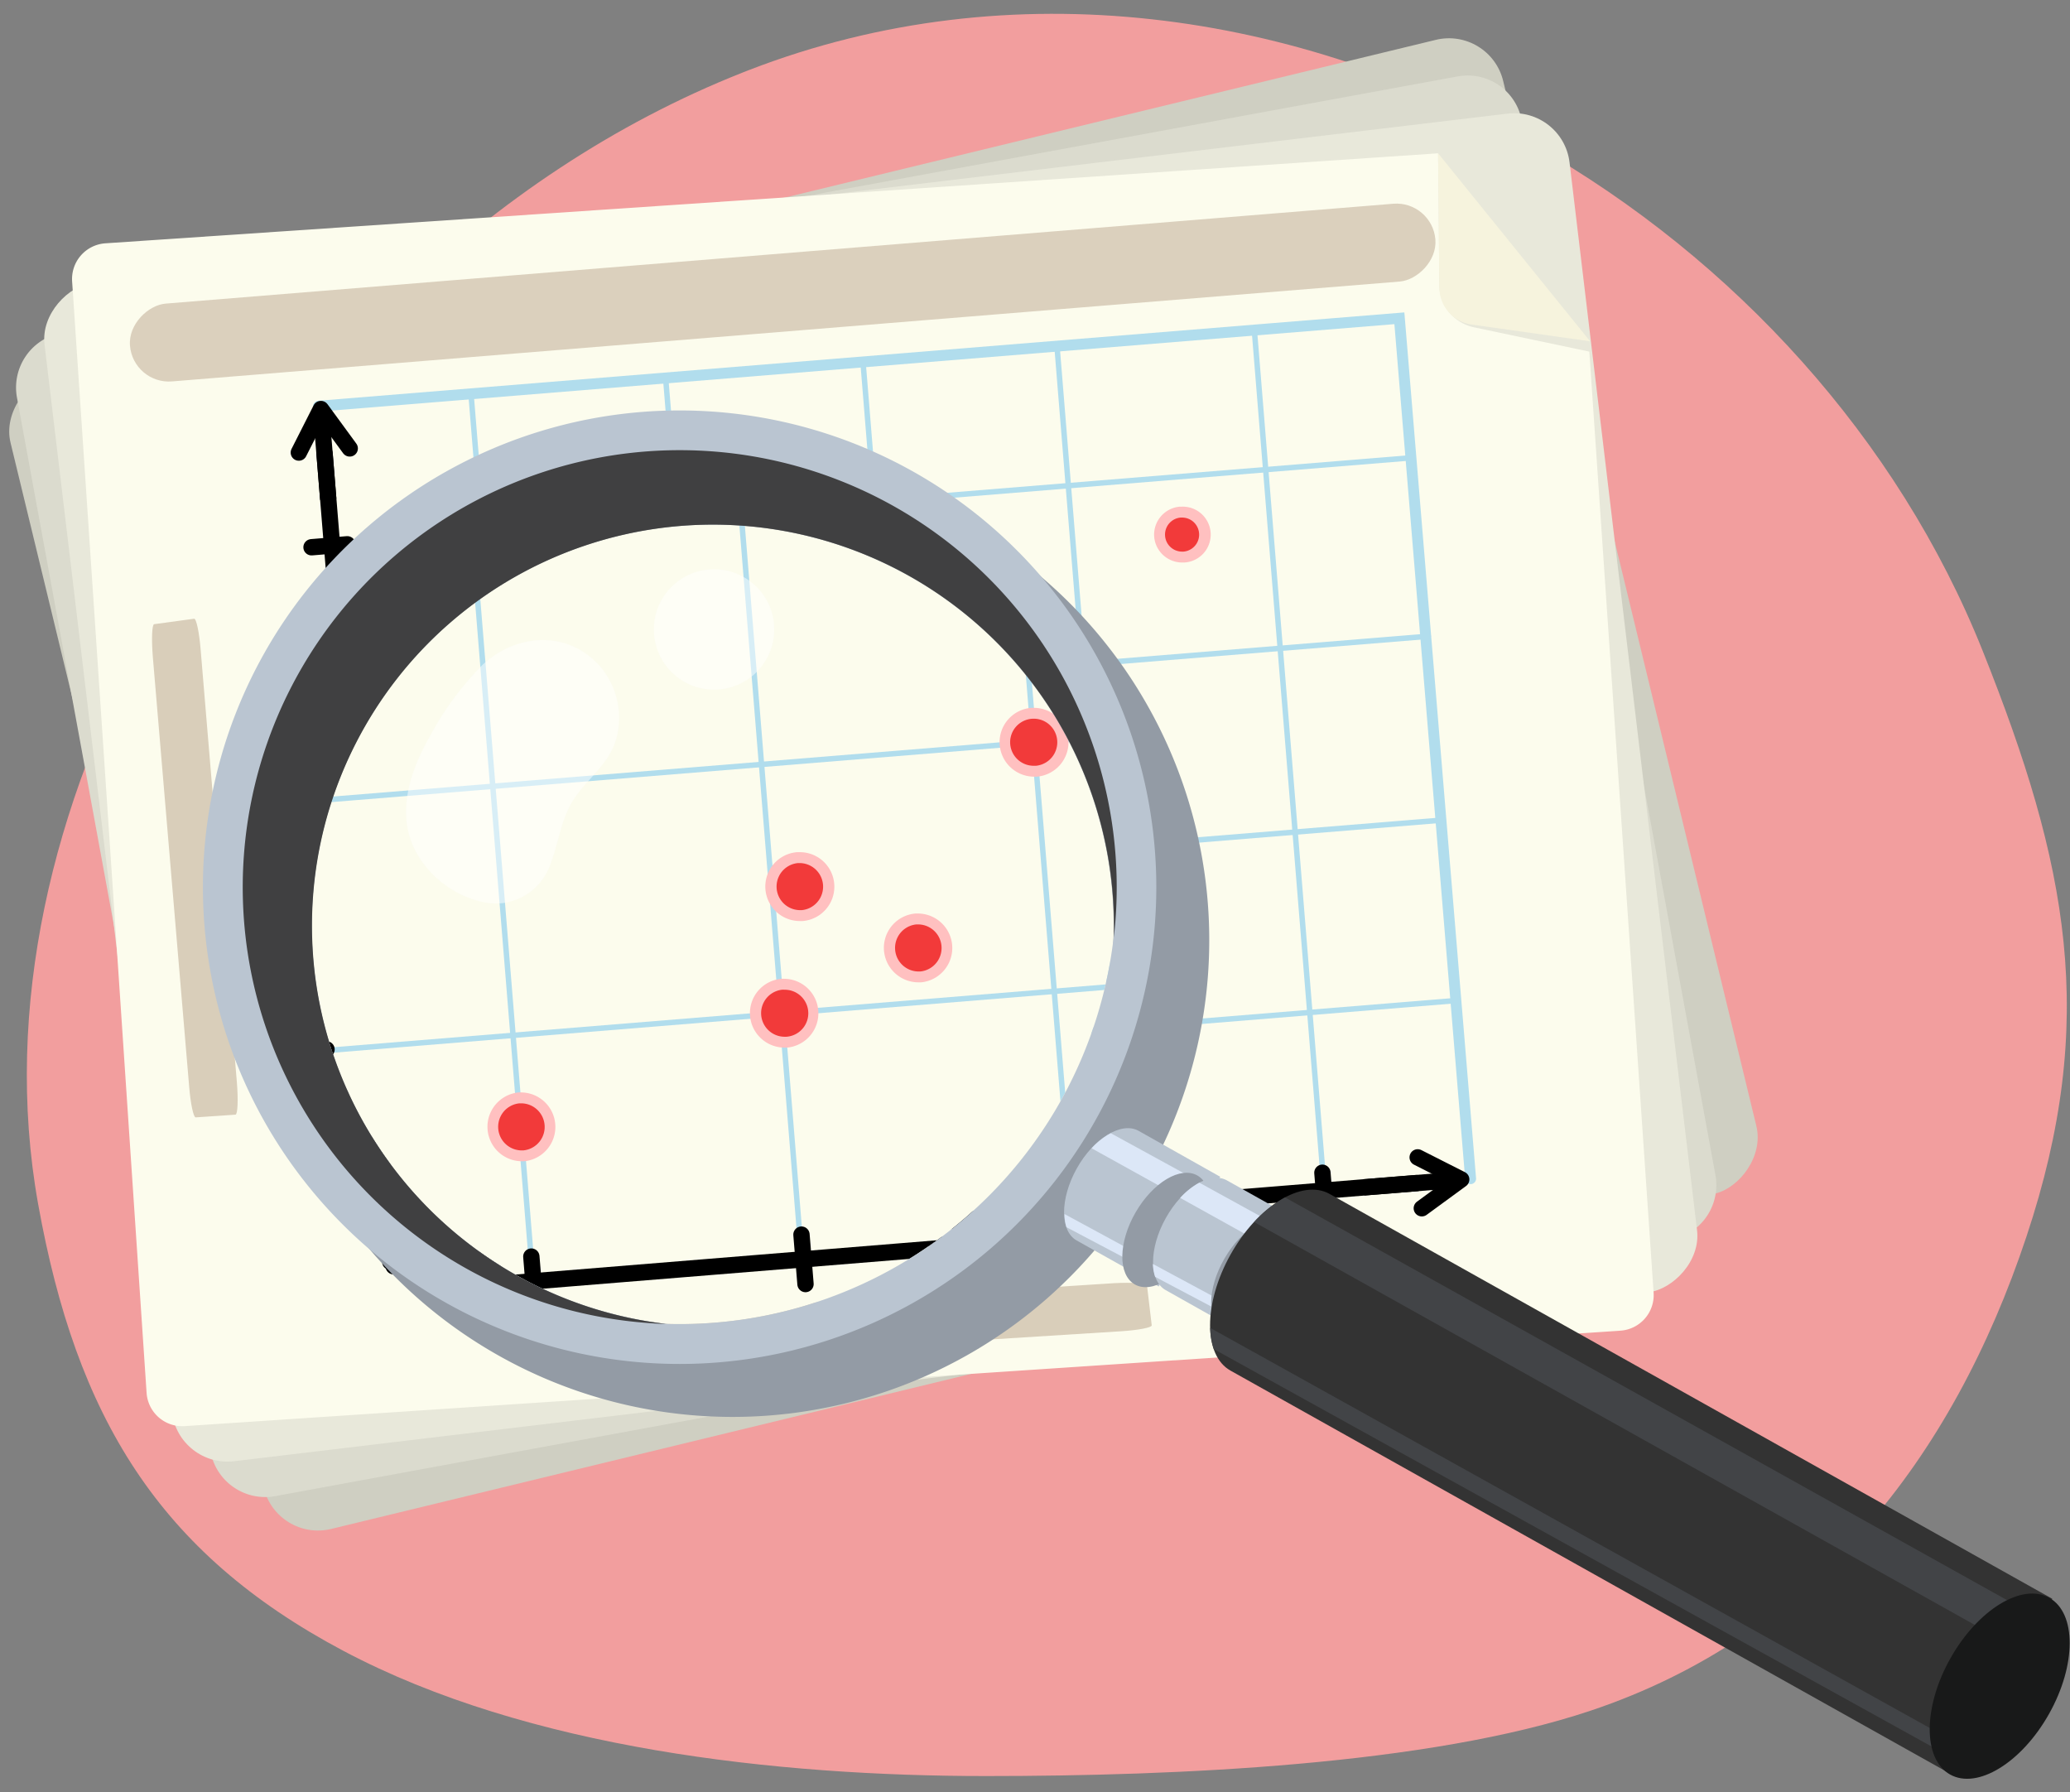 <svg xmlns="http://www.w3.org/2000/svg" xmlns:xlink="http://www.w3.org/1999/xlink" width="380" height="329" viewBox="0 0 380 329"><rect x="0" y="0" width="380" height="329" fill="#808080" stroke="none"/><defs><clipPath id="a"><path d="M57.43,164.45a73.61,73.61,0,0,1,147,7.68A80.19,80.19,0,0,1,122.18,243,73.61,73.61,0,0,1,57.43,164.45Z" fill="none"/></clipPath></defs><path d="M281.85,26.8C238.35,2,185.71-5.78,137.52,12.85l-1.28.5C89.15,32,51.64,70.51,27.43,115,9.84,147.36.49,184.72,7,221c7,39,22.08,64,56,82s79.62,23,118,23c35,0,81.13-2,111-12,40.85-13.67,66.39-46.12,80-87,13.27-39.85,7.59-68.39-8-107.46S318.35,47.6,281.85,26.8Z" fill="#f29e9e"/><rect x="53.23" y="3.01" width="217.89" height="281.94" rx="10.24" transform="translate(60.44 335.5) rotate(-103.62)" fill="#cfcfc2"/><path d="M61.6,3.23H259a10.24,10.24,0,0,1,10.24,10.24V275a10.13,10.13,0,0,1-10.13,10.13H61.6a10.24,10.24,0,0,1-10.24-10.24V13.47A10.24,10.24,0,0,1,61.6,3.23Z" transform="matrix(-0.18, -0.98, 0.98, -0.18, 46.57, 327.38)" fill="#dbdbce"/><rect x="50.9" y="3.56" width="217.89" height="281.94" rx="10.24" transform="translate(35.3 320.39) rotate(-96.81)" fill="#e8e8da"/><path d="M270.54,60.07l21.22,4.47,11.8,172.71a6.55,6.55,0,0,1-6.11,7L33.91,261.77a6.56,6.56,0,0,1-7-6.11l-13.67-204a6.57,6.57,0,0,1,6.11-7L264,28.14l.23,24.18A8,8,0,0,0,270.54,60.07Z" fill="#fcfced"/><path d="M291.91,62.65,264,28.14l.23,24.69a6.87,6.87,0,0,0,5.92,6.74Z" fill="#f6f3dd"/><path d="M210.56,235.93l.87,7.35c0,.4-2.48.88-5.66,1.08l-79.51,5c-3.26.2-6,0-6-.37l-.35-7.33c0-.39,2.48-.87,5.63-1.07l79-5.06C207.8,235.36,210.51,235.52,210.56,235.93Z" fill="#d9ceba"/><path d="M28.3,114.57l7.34-1c.39-.06.93,2.45,1.19,5.63l6.65,79.4c.27,3.25.16,5.95-.25,6l-7.31.5c-.4,0-.93-2.46-1.19-5.6l-6.67-78.87C27.79,117.33,27.9,114.62,28.3,114.57Z" fill="#d9ceba"/><rect x="136.52" y="-66.5" width="14.33" height="240.43" rx="7.16" transform="translate(101.79 201.27) rotate(-94.65)" fill="#dbd0bd"/><polyline points="58.48 74.56 256.89 58.42 269.97 216.35" fill="none" stroke="#b1dded" stroke-linecap="round" stroke-miterlimit="10" stroke-width="2"/><line x1="60.56" y1="100.17" x2="259.21" y2="84.02" fill="none" stroke="#b1dded" stroke-linecap="round" stroke-miterlimit="10"/><line x1="63.54" y1="132.94" x2="262.19" y2="116.79" fill="none" stroke="#b1dded" stroke-linecap="round" stroke-miterlimit="10"/><line x1="99.29" y1="230.01" x2="86.49" y2="72.59" fill="none" stroke="#b1dded" stroke-linecap="round" stroke-miterlimit="10"/><line x1="135.02" y1="227.1" x2="122.22" y2="69.69" fill="none" stroke="#b1dded" stroke-linecap="round" stroke-miterlimit="10"/><line x1="171.25" y1="224.16" x2="158.45" y2="66.74" fill="none" stroke="#b1dded" stroke-linecap="round" stroke-miterlimit="10"/><line x1="206.86" y1="221.26" x2="194.06" y2="63.85" fill="none" stroke="#b1dded" stroke-linecap="round" stroke-miterlimit="10"/><line x1="243.09" y1="218.32" x2="230.29" y2="60.9" fill="none" stroke="#b1dded" stroke-linecap="round" stroke-miterlimit="10"/><line x1="66.28" y1="166.67" x2="264.93" y2="150.52" fill="none" stroke="#b1dded" stroke-linecap="round" stroke-miterlimit="10"/><line x1="68.98" y1="199.78" x2="267.62" y2="183.63" fill="none" stroke="#b1dded" stroke-linecap="round" stroke-miterlimit="10"/><polyline points="72.27 232.43 74.71 232.23 260.06 217.16" fill="none" stroke="#000" stroke-linecap="round" stroke-miterlimit="10" stroke-width="3"/><polyline points="260.25 212.44 268.24 216.49 261.01 221.78" fill="none" stroke="#000" stroke-linecap="round" stroke-linejoin="round" stroke-width="3"/><polyline points="250.35 217.94 256.35 217.46 267.41 216.56" fill="none" stroke="#000" stroke-miterlimit="10" stroke-width="3"/><polyline points="71.64 231.6 71.44 229.16 59.58 83.25" fill="none" stroke="#000" stroke-linecap="round" stroke-miterlimit="10" stroke-width="3"/><polyline points="54.86 83.07 58.91 75.08 64.2 82.31" fill="none" stroke="#000" stroke-linecap="round" stroke-linejoin="round" stroke-width="3"/><polyline points="60.26 91.66 59.88 86.97 58.98 75.91" fill="none" stroke="#000" stroke-miterlimit="10" stroke-width="3"/><line x1="63.76" y1="99.91" x2="57.19" y2="100.45" fill="none" stroke="#000" stroke-linecap="round" stroke-miterlimit="10" stroke-width="3"/><line x1="66.43" y1="132.76" x2="59.87" y2="133.3" fill="none" stroke="#000" stroke-linecap="round" stroke-miterlimit="10" stroke-width="3"/><line x1="69.18" y1="166.55" x2="62.61" y2="167.08" fill="none" stroke="#000" stroke-linecap="round" stroke-miterlimit="10" stroke-width="3"/><line x1="71.85" y1="199.39" x2="65.28" y2="199.93" fill="none" stroke="#000" stroke-linecap="round" stroke-miterlimit="10" stroke-width="3"/><line x1="99.08" y1="226.94" x2="99.62" y2="233.51" fill="none" stroke="#000" stroke-linecap="round" stroke-miterlimit="10" stroke-width="3"/><line x1="135" y1="224.02" x2="135.53" y2="230.59" fill="none" stroke="#000" stroke-linecap="round" stroke-miterlimit="10" stroke-width="3"/><line x1="170.92" y1="221.1" x2="171.45" y2="227.67" fill="none" stroke="#000" stroke-linecap="round" stroke-miterlimit="10" stroke-width="3"/><line x1="206.84" y1="218.18" x2="207.37" y2="224.75" fill="none" stroke="#000" stroke-linecap="round" stroke-miterlimit="10" stroke-width="3"/><line x1="242.76" y1="215.26" x2="243.29" y2="221.83" fill="none" stroke="#000" stroke-linecap="round" stroke-miterlimit="10" stroke-width="3"/><path d="M217,102.27a4.15,4.15,0,0,1-4.12-3.8A4.13,4.13,0,0,1,216.63,94H217a4.13,4.13,0,0,1,.33,8.25Z" fill="#f23a3a"/><path d="M217,95a3.13,3.13,0,0,1,.25,6.25H217a3.13,3.13,0,0,1-.25-6.25H217m0-2h-.42a5.16,5.16,0,0,0-4.7,5.54,5.16,5.16,0,0,0,5.12,4.71h.42A5.13,5.13,0,0,0,217,93Z" fill="#ffc0c0"/><path d="M165.92,162.7a4.13,4.13,0,0,1-.34-8.25l.34,0a4.14,4.14,0,0,1,.33,8.26Z" fill="#f23a3a"/><path d="M165.92,155.43a3.14,3.14,0,0,1,.25,6.26h-.25a3.14,3.14,0,0,1-.25-6.26h.25m0-2-.42,0a5.13,5.13,0,0,0,.42,10.25,3.1,3.1,0,0,0,.42,0,5.14,5.14,0,0,0,4.7-5.53,5.17,5.17,0,0,0-5.12-4.72Z" fill="#ffc0c0"/><path d="M150.53,190.05a4.14,4.14,0,0,1-.33-8.26h.34a4.13,4.13,0,0,1,.33,8.25Z" fill="#f23a3a"/><path d="M150.54,182.78a3.14,3.14,0,0,1,.25,6.26h-.26a3.14,3.14,0,0,1-.25-6.26h.26m0-2-.42,0a5.13,5.13,0,0,0,.41,10.25l.42,0a5.13,5.13,0,0,0-.41-10.25Z" fill="#ffc0c0"/><path d="M132.69,198.73a4.13,4.13,0,0,1-.33-8.25l.34,0a4.14,4.14,0,0,1,.33,8.26Z" fill="#f23a3a"/><path d="M132.7,191.46a3.14,3.14,0,0,1,.25,6.26h-.26a3.14,3.14,0,0,1-.25-6.26h.26m0-2-.42,0a5.12,5.12,0,0,0-3.5,1.79,5.07,5.07,0,0,0-1.2,3.74,5.15,5.15,0,0,0,5.11,4.72l.42,0a5.13,5.13,0,0,0-.41-10.25Z" fill="#ffc0c0"/><path d="M97.76,213.83a4.13,4.13,0,0,1-.33-8.25l.34,0a4.14,4.14,0,0,1,.33,8.26Z" fill="#f23a3a"/><path d="M97.77,206.56a3.14,3.14,0,0,1,.25,6.26h-.26a3.14,3.14,0,0,1-.25-6.26h.26m0-2h0l-.42,0a5.13,5.13,0,0,0,.41,10.25,3,3,0,0,0,.42,0,5.13,5.13,0,0,0-.41-10.25Z" fill="#ffc0c0"/><path d="M134.78,181.9a4.14,4.14,0,0,1-.33-8.26h.34a4.15,4.15,0,0,1,4.11,3.8,4.13,4.13,0,0,1-3.78,4.45Z" fill="#f23a3a"/><path d="M134.79,174.63a3.14,3.14,0,0,1,.25,6.26h-.26a3.14,3.14,0,0,1-.25-6.26h.26m0-2a3,3,0,0,0-.42,0,5.13,5.13,0,0,0,.41,10.25l.42,0a5.13,5.13,0,0,0-.41-10.25Z" fill="#ffc0c0"/><path d="M57.43,164.45a73.61,73.61,0,0,1,147,7.68A80.19,80.19,0,0,1,122.18,243,73.61,73.61,0,0,1,57.43,164.45Z" fill="#fcfced"/><g clip-path="url(#a)"><polyline points="41.48 20.25 315.42 -2.02 333.48 216.03" fill="none" stroke="#b1dded" stroke-linecap="round" stroke-miterlimit="10" stroke-width="2"/><line x1="44.35" y1="55.61" x2="318.63" y2="33.31" fill="none" stroke="#b1dded" stroke-linecap="round" stroke-miterlimit="10"/><line x1="48.47" y1="100.86" x2="322.74" y2="78.56" fill="none" stroke="#b1dded" stroke-linecap="round" stroke-miterlimit="10"/><line x1="97.83" y1="234.89" x2="80.15" y2="17.54" fill="none" stroke="#b1dded" stroke-linecap="round" stroke-miterlimit="10"/><line x1="147.16" y1="230.88" x2="129.49" y2="13.53" fill="none" stroke="#b1dded" stroke-linecap="round" stroke-miterlimit="10"/><line x1="197.18" y1="226.81" x2="179.51" y2="9.46" fill="none" stroke="#b1dded" stroke-linecap="round" stroke-miterlimit="10"/><line x1="246.35" y1="222.81" x2="228.67" y2="5.46" fill="none" stroke="#b1dded" stroke-linecap="round" stroke-miterlimit="10"/><line x1="296.37" y1="218.74" x2="278.7" y2="1.4" fill="none" stroke="#b1dded" stroke-linecap="round" stroke-miterlimit="10"/><line x1="52.25" y1="147.43" x2="326.53" y2="125.13" fill="none" stroke="#b1dded" stroke-linecap="round" stroke-miterlimit="10"/><line x1="55.97" y1="193.15" x2="330.24" y2="170.84" fill="none" stroke="#b1dded" stroke-linecap="round" stroke-miterlimit="10"/><line x1="59.95" y1="238.27" x2="323.49" y2="216.84" fill="none" stroke="#000" stroke-linecap="round" stroke-miterlimit="10" stroke-width="3"/><polyline points="323.67 212.13 331.66 216.18 324.43 221.46" fill="none" stroke="#000" stroke-linecap="round" stroke-linejoin="round" stroke-width="3"/><polyline points="311.28 217.83 319.77 217.14 330.84 216.24" fill="none" stroke="#000" stroke-miterlimit="10" stroke-width="3"/><polyline points="59.69 237.65 59.49 235.21 42.69 28.58" fill="none" stroke="#000" stroke-linecap="round" stroke-miterlimit="10" stroke-width="3"/><polyline points="37.98 28.39 42.03 20.41 47.31 27.64" fill="none" stroke="#000" stroke-linecap="round" stroke-linejoin="round" stroke-width="3"/><polyline points="43.54 38.99 42.99 32.29 42.09 21.23" fill="none" stroke="#000" stroke-miterlimit="10" stroke-width="3"/><line x1="48.77" y1="55.26" x2="39.7" y2="56" fill="none" stroke="#000" stroke-linecap="round" stroke-miterlimit="10" stroke-width="3"/><line x1="52.46" y1="100.62" x2="43.39" y2="101.35" fill="none" stroke="#000" stroke-linecap="round" stroke-miterlimit="10" stroke-width="3"/><line x1="56.25" y1="147.26" x2="47.18" y2="148" fill="none" stroke="#000" stroke-linecap="round" stroke-miterlimit="10" stroke-width="3"/><line x1="59.94" y1="192.62" x2="50.87" y2="193.35" fill="none" stroke="#000" stroke-linecap="round" stroke-miterlimit="10" stroke-width="3"/><line x1="97.54" y1="230.65" x2="98.28" y2="239.72" fill="none" stroke="#000" stroke-linecap="round" stroke-miterlimit="10" stroke-width="3"/><line x1="147.13" y1="226.62" x2="147.87" y2="235.69" fill="none" stroke="#000" stroke-linecap="round" stroke-miterlimit="10" stroke-width="3"/><line x1="196.72" y1="222.58" x2="197.46" y2="231.65" fill="none" stroke="#000" stroke-linecap="round" stroke-miterlimit="10" stroke-width="3"/><line x1="246.32" y1="218.55" x2="247.06" y2="227.62" fill="none" stroke="#000" stroke-linecap="round" stroke-miterlimit="10" stroke-width="3"/><line x1="295.91" y1="214.52" x2="296.65" y2="223.59" fill="none" stroke="#000" stroke-linecap="round" stroke-miterlimit="10" stroke-width="3"/><path d="M260.3,58.14a5.33,5.33,0,0,1-.42-10.64h.43a5.32,5.32,0,0,1,.43,10.63Z" fill="#f23a3a"/><path d="M260.31,48.49a4.33,4.33,0,0,1,.35,8.64h-.36A4.33,4.33,0,0,1,260,48.5h.35m0-2h0a4.61,4.61,0,0,0-.52,0,6.33,6.33,0,0,0,.51,12.63l.52,0a6.33,6.33,0,0,0-.51-12.63Z" fill="#ffc0c0"/><path d="M189.82,141.57a5.32,5.32,0,0,1-4.06-8.77,5.25,5.25,0,0,1,3.63-1.86l.44,0a5.35,5.35,0,0,1,5.3,4.9,5.33,5.33,0,0,1-4.88,5.74Z" fill="#f23a3a"/><path d="M189.83,131.92a4.33,4.33,0,0,1,.34,8.64h-.35a4.32,4.32,0,0,1-.35-8.63l.36,0m0-2-.52,0a6.32,6.32,0,0,0-5.79,6.82,6.35,6.35,0,0,0,6.3,5.81,4.35,4.35,0,0,0,.51,0,6.34,6.34,0,0,0,5.8-6.82,6.36,6.36,0,0,0-6.3-5.81Z" fill="#ffc0c0"/><path d="M168.58,179.33a5.32,5.32,0,0,1-.43-10.63,3.24,3.24,0,0,1,.44,0,5.35,5.35,0,0,1,5.3,4.89,5.33,5.33,0,0,1-4.88,5.74A3.1,3.1,0,0,1,168.58,179.33Z" fill="#f23a3a"/><path d="M168.59,169.68a4.33,4.33,0,0,1,.34,8.64h-.35a4.33,4.33,0,0,1-.35-8.64h.36m0-2a4.52,4.52,0,0,0-.52,0,6.32,6.32,0,0,0-5.79,6.82,6.35,6.35,0,0,0,6.3,5.81l.51,0a6.33,6.33,0,0,0-.5-12.63Z" fill="#ffc0c0"/><path d="M143.94,191.32a5.33,5.33,0,0,1-.43-10.64H144a5.32,5.32,0,0,1,.43,10.63Z" fill="#f23a3a"/><path d="M144,181.67a4.32,4.32,0,0,1,.35,8.63l-.36,0a4.33,4.33,0,0,1-.35-8.64H144m0-2a4.61,4.61,0,0,0-.52,0,6.32,6.32,0,0,0-5.79,6.81,6.35,6.35,0,0,0,6.3,5.82l.52,0a6.33,6.33,0,0,0-.51-12.63Z" fill="#ffc0c0"/><path d="M95.71,212.17a5.33,5.33,0,0,1-.42-10.64h.43a5.32,5.32,0,0,1,.43,10.63Z" fill="#f23a3a"/><path d="M95.72,202.52a4.33,4.33,0,0,1,.35,8.64h-.36a4.33,4.33,0,0,1-.34-8.64h.35m0-2a4.35,4.35,0,0,0-.51,0,6.33,6.33,0,0,0,.5,12.63l.52,0a6.33,6.33,0,0,0-.51-12.63Z" fill="#ffc0c0"/><path d="M146.83,168.08a5.33,5.33,0,0,1-.43-10.64l.43,0a5.33,5.33,0,0,1,.43,10.64Z" fill="#f23a3a"/><path d="M146.83,158.42a4.33,4.33,0,0,1,.35,8.64l-.36,0a4.33,4.33,0,0,1-.34-8.64l.35,0m0-2-.51,0a6.33,6.33,0,0,0,.5,12.64l.52,0a6.33,6.33,0,0,0-.51-12.64Z" fill="#ffc0c0"/></g><path d="M128,259.84a87.51,87.51,0,1,0-80.79-93.75A87.51,87.51,0,0,0,128,259.84ZM57.43,164.45a73.61,73.61,0,1,1,68,78.87A73.62,73.62,0,0,1,57.43,164.45Z" fill="#939ba5"/><path d="M118.28,250.12a87.51,87.51,0,1,0-80.79-93.75A87.51,87.51,0,0,0,118.28,250.12ZM57.43,164.45a73.61,73.61,0,0,1,147,7.68A80.19,80.19,0,0,1,122.18,243,73.61,73.61,0,0,1,57.43,164.45Z" fill="#bac5d1"/><path d="M44.78,156.91a80.2,80.2,0,0,1,160,11.88c-.08,1.12-.19,2.23-.32,3.33A73.61,73.61,0,1,0,122.17,243c-1.11,0-2.23-.09-3.35-.17A80.2,80.2,0,0,1,44.78,156.91Z" fill="#404041"/><path d="M204.35,173.71c0-.53.05-1.06.07-1.58C204.4,172.65,204.38,173.18,204.35,173.71Z" fill="#d0edfb" opacity="0.19"/><path d="M204.25,175.36c0-.55.08-1.1.1-1.65C204.33,174.26,204.29,174.81,204.25,175.36Z" fill="#d0edfb" opacity="0.19"/><path d="M123.75,243.18l1.64.14Z" fill="#d0edfb" opacity="0.19"/><polygon points="204.42 172.12 204.42 172.13 204.42 172.12 204.42 172.12" fill="#d0edfb" opacity="0.19"/><path d="M92.35,165.76a10.73,10.73,0,0,0,8.69-7.12c1.45-3.79,1.93-8,4-11.47,2.43-4,6.71-6.75,8.06-11.45a14.52,14.52,0,0,0-3.43-13.94c-6.17-6.33-15.34-5.16-21.1.27A56.14,56.14,0,0,0,79,135c-3.71,6.49-6.58,14.63-2.36,21.86a18.7,18.7,0,0,0,11.79,8.67A11.42,11.42,0,0,0,92.35,165.76Z" fill="#fff" opacity="0.5"/><circle cx="131.08" cy="115.54" r="11.05" fill="#fff" opacity="0.5"/><path d="M209,207.56,224,216l-11.28,20.14-15.06-8.44c-3.1-1.73-3.1-7.65,0-13.21S205.87,205.83,209,207.56Z" fill="#bac5d1"/><path d="M195.78,225.26l17.8,9.4.84-1.51-19-10.31A7.91,7.91,0,0,0,195.78,225.26Z" fill="#dce7f7"/><path d="M200.39,210.77,220.65,222l2.07-3.7L203.91,208A13.4,13.4,0,0,0,200.39,210.77Z" fill="#dce7f7"/><ellipse cx="214.06" cy="225.77" rx="11.53" ry="6.46" transform="translate(-88.49 298.26) rotate(-60)" fill="#939ba5"/><path d="M225.24,216.67l15.06,8.44L229,245.25,214,236.81c-3.11-1.73-3.1-7.65,0-13.21S222.13,214.93,225.24,216.67Z" fill="#bac5d1"/><path d="M212.05,234.37l17.79,9.4.85-1.51L211.64,232A8.22,8.22,0,0,0,212.05,234.37Z" fill="#dce7f7"/><path d="M216.65,219.88l20.27,11.26,2.07-3.7-18.82-10.36A13.57,13.57,0,0,0,216.65,219.88Z" fill="#dce7f7"/><ellipse cx="230.37" cy="234.25" rx="11.53" ry="6.46" transform="translate(-87.68 316.63) rotate(-60)" fill="#939ba5"/><path d="M244.06,219.14l132.69,74.32-18.17,32.43L225.89,251.58c-5-2.8-5-12.34,0-21.29S239.06,216.34,244.06,219.14Z" fill="#333"/><path d="M222.82,247.63l137.09,75.89,1.37-2.44L222.17,243.74A12.92,12.92,0,0,0,222.82,247.63Z" fill="#424447"/><path d="M230.23,224.31l141.08,78.86,3.34-6L235.91,219.79A21.89,21.89,0,0,0,230.23,224.31Z" fill="#424447"/><ellipse cx="367.09" cy="309.48" rx="18.6" ry="10.39" transform="translate(-82.53 477.94) rotate(-60.67)" fill="#181919"/></svg>